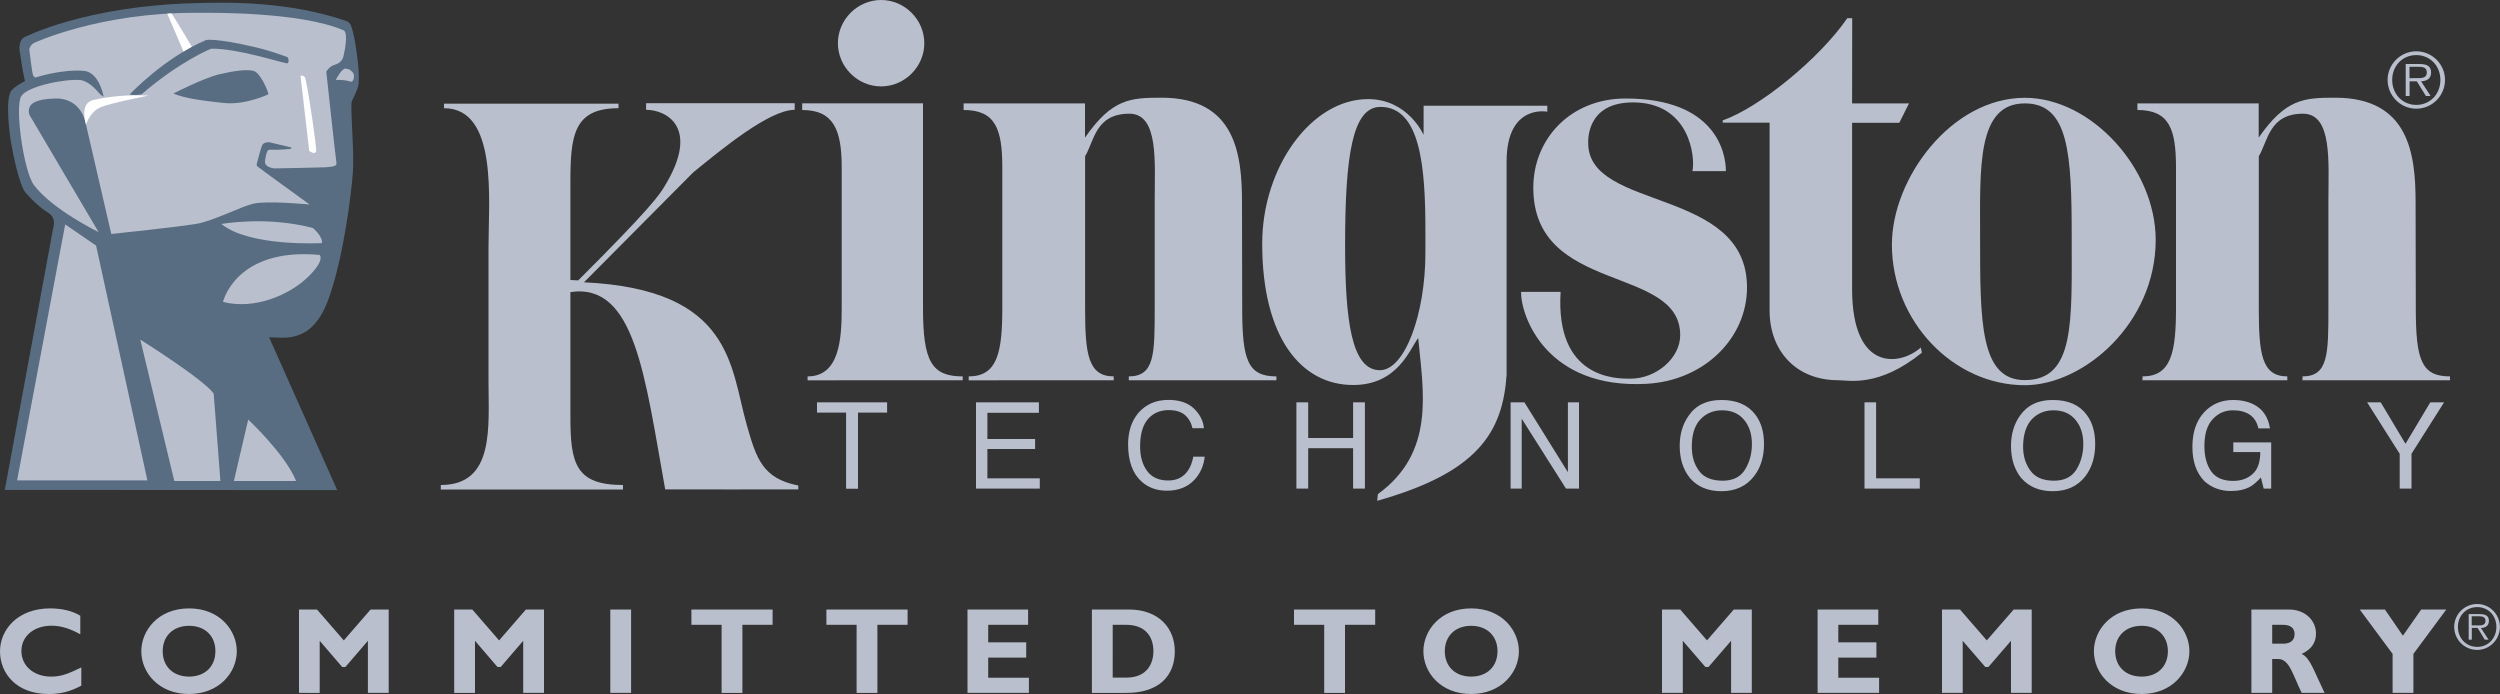 <?xml version="1.0" encoding="UTF-8"?>
<!-- Generator: Adobe Illustrator 27.0.0, SVG Export Plug-In . SVG Version: 6.00 Build 0)  -->
<svg xmlns="http://www.w3.org/2000/svg" xmlns:xlink="http://www.w3.org/1999/xlink" version="1.1" id="Livello_1" x="0px" y="0px" viewBox="0 0 2500 694" style="enable-background:new 0 0 2500 694;" xml:space="preserve">
<rect x="0" y="0" width="2500" height="694" fill="#333333" stroke="none"/>
<style type="text/css">
	.st0{fill:#B9BFCD;}
	.st1{fill:#586D82;}
	.st2{fill:#FFFEFF;}
</style>
<path class="st0" d="M570.4,292.1v124.8c0,46.7,5.3,68.1,52.6,68.1v4.5H440.8v-4.5c54.1,0,47.7-58,47.7-104.6V247.2  c0-46.7,9.7-139-44.5-139v-4.5h174.5v4.5c-44.9,0-48.1,27.3-48.1,74V280l7.8,0.4c73-72.8,81.2-85.6,86.1-93.7  c36.5-59.3,2-76.9-18.2-76.9v-6.6h148.6v6.6c-25.4,0-73.1,39.5-101.4,62.5L584,282.3c149.4,7.1,146.2,85,162.9,143.1  c9.4,32.8,15.5,53.1,51.4,60.1v3.9c0,0-133.1,0.1-133.1,0C644.8,376.4,635.1,282.4,570.4,292.1 M923,308c0,53.4,8.6,68.4,39.7,68.4  v3.9H807.6v-3.9c31.7,0,34.1-36.7,34.1-68.4V167.4c0-37.1-7.8-57.4-39.5-57.4v-6.7H923L923,308 M881.1,0c23.6,0,43.2,19.6,43.2,43.2  c0,23.6-19.6,43.2-43.2,43.2c-23.6,0-43.2-19.6-43.2-43.2C837.9,19.6,857.5,0,881.1,0 M1085,137.6c27.1-39,45.5-39.9,76.6-39.9  c74.1,0,80.4,56.8,80.4,104.9l0.2,105.4c0,51.8,5.4,68.4,34.2,68.4v3.9h-147.6v-3.9c25.9,0,25.9-22.5,25.9-68.4V200.8  c0-38.6,4.2-87.1-25.3-87.1c-33.9,0-35.1,27.1-44.3,42.6V308c0,45.3,2.7,68.4,28.6,68.4v3.9H968.7v-3.9c28.8,0,33.6-24.2,33.6-68.4  V167.4c0-38.7-7-57.4-38.7-57.4v-6.6H1085L1085,137.6 M1852.1,103.4h56.9l-9.7,19.4h-47.2V289c0,83.6,48.4,76.7,68.7,58.5l1.1,5.2  c-43.4,35-72.9,27.5-84,27.5c-42,0-68.3-29.6-68.3-69.4V122.7h-46.9v-2.3c36.5-12.7,96.7-61.6,124.6-102.2h4.9L1852.1,103.4"></path>
<path class="st0" d="M1891.9,244.7c0-66.5,59.6-146.9,132.9-146.9c66.9,0,130.9,71.3,130.9,142.1c0,83.4-72,145.3-130.9,145.3  C1953.2,385.2,1891.9,321.1,1891.9,244.7L1891.9,244.7z M2071.7,237.2c0-84.1-3-133.8-46.9-133.8c-48.1,0-44.7,64.1-44.7,133.8  c0,84.1-0.2,142.9,44.7,142.9C2075.2,380.1,2071.7,321.3,2071.7,237.2"></path>
<path class="st0" d="M2258.7,137.6c27.1-39,45.5-39.9,76.5-39.9c74.1,0,80.4,56.8,80.4,104.9l0.2,105.4c0,51.8,5.5,68.4,34.2,68.4  v3.9h-147.5v-3.9c25.9,0,25.9-22.5,25.9-68.4V200.8c0-38.6,4.2-87.1-25.4-87.1c-33.7,0-35,27.1-44.2,42.6V308  c0,45.3,2.7,68.4,28.5,68.4v3.9h-144.8v-3.9c28.8,0,33.5-24.2,33.5-68.4V167.4c0-38.7-6.9-57.4-38.6-57.4v-6.6h121.3L2258.7,137.6   M1418.2,338c-8.4,11.1-20.4,47-65.1,47c-51.8,0-90.9-47.2-90.9-141.4c0-76.5,49.2-144.5,105.8-144.5c40.1,0,55.6,35.8,55.6,35.8  v-29.2h123.7v6c0,0-40.7-8.2-40.7,49.9v213.3c-4,57.9-29.2,97.7-129.4,125.9l0.7-6.7C1435.6,452.2,1423.2,391.5,1418.2,338  L1418.2,338z M1425.4,230.5c0-62.6-4.7-123.6-45-123.6c-28.1,0-35.3,49.2-35.3,138.4c0,74.9,6.3,124.9,34.8,124.9  c25.1,0,45.5-56.7,45.5-117.1V230.5"></path>
<path class="st0" d="M1521,291.9h39.6c-5.3,86.7,55,86.8,69.6,86.8c26.2,0,50-20.6,50-43.6c0-70.5-146.9-40.4-146.9-147.4  c0-48.6,37-89.2,92.3-89.2c89.8,0,100.3,53.9,100.3,72.6h-33.5c3.1-13.4-2.4-68.7-59.4-68.7c-46.7,0-44.8,38.1-44.8,40.7  c0,68.3,158.8,43.6,158.8,144.3c0,50.8-42.8,93.2-100.3,96.4C1547.2,389.3,1521,317.3,1521,291.9 M2387.6,79.9  c0-15.7,12.9-28.6,28.7-28.6c15.8,0,28.7,12.9,28.7,28.6c0,15.9-12.9,28.8-28.7,28.8C2400.5,108.7,2387.6,95.8,2387.6,79.9  L2387.6,79.9z M2440.4,79.9c0-13.9-10.2-24.8-24.1-24.8c-14,0-24.1,10.9-24.1,24.8c0,14.1,10.2,25,24.1,25  C2430.2,104.9,2440.4,94,2440.4,79.9z M2430.6,96h-4.7l-9.1-14.7h-7.2V96h-3.9V64h14c8.6,0,11.4,3.2,11.4,8.5c0,6.3-4.4,8.6-10,8.8  L2430.6,96L2430.6,96z M2415.7,78.1c4.5,0,11.1,0.8,11.1-5.7c0-5-4.1-5.6-8.2-5.6h-9.1v11.4L2415.7,78.1 M817,402.3h70.1v10.3H858  v76.1h-11.9v-76.1H817L817,402.3 M976,488.6v-86.3h62.9v10.5h-51.5V439h47.7v10h-47.7v29.3h52.4v10.3L976,488.6 M1168.5,399.9  c10.9,0,19.4,2.9,25.4,8.6c6,5.8,9.4,12.4,10,19.7h-11.4c-1.3-5.6-3.9-10-7.7-13.3c-3.9-3.2-9.3-4.8-16.2-4.8  c-8.5,0-15.4,3-20.6,8.9c-5.2,6-7.9,15.2-7.9,27.5c0,10.1,2.4,18.3,7.1,24.6c4.7,6.3,11.8,9.4,21.1,9.4c8.6,0,15.2-3.3,19.7-10  c2.4-3.5,4.2-8.1,5.3-13.8h11.4c-1,9.1-4.4,16.7-10.1,22.9c-6.8,7.4-16.1,11.1-27.7,11.1c-10.1,0-18.5-3-25.3-9.1  c-9-8-13.5-20.5-13.5-37.2c0-12.7,3.4-23.2,10.1-31.3C1145.7,404.4,1155.7,399.9,1168.5,399.9 M1296.4,488.6v-86.3h11.8v35.7h44.9  v-35.7h11.8v86.3h-11.8v-40.4h-44.9v40.4L1296.4,488.6 M1510.6,488.6v-86.3h13.8l43.5,69.9v-69.9h11.1v86.3h-13l-44.3-69.9v69.9  H1510.6 M1699,470.8c-4.9-6.6-7.2-14.6-7.2-24.2c0-11.9,2.8-21,8.5-27.1c5.6-6.1,13-9.2,21.8-9.2c9.2,0,16.6,3.1,21.8,9.3  c5.3,6.2,8,14.3,8,24.5c0,9.6-2.3,18.1-6.9,25.5c-4.5,7.4-12.1,11.1-22.3,11.1C1711.7,480.7,1703.8,477.4,1699,470.8L1699,470.8z   M1688.5,415.9c-5.8,8.3-8.8,18.3-8.8,30c0,12.9,3.4,23.6,10.2,32.1c7.5,8.7,18,13.2,31.4,13.2c14.1,0,25.1-5,32.8-15.1  c6.6-8.5,9.9-19.2,9.9-32.1c0-11.9-2.8-21.7-8.6-29.3c-7.4-9.8-18.7-14.7-33.9-14.7C1706.8,399.9,1695.8,405.2,1688.5,415.9   M1864.5,488.6v-86.3h11.6v76h43.7v10.3H1864.5 M2030.5,470.8c-4.9-6.6-7.4-14.6-7.4-24.2c0-11.9,3-21,8.5-27.1  c5.8-6.1,13-9.2,21.9-9.2c9.3,0,16.5,3.1,21.8,9.3c5.3,6.2,8,14.3,8,24.5c0,9.6-2.4,18.1-6.9,25.5c-4.7,7.4-12.1,11.1-22.4,11.1  C2043.2,480.7,2035.4,477.4,2030.5,470.8L2030.5,470.8z M2019.8,415.9c-5.8,8.3-8.8,18.3-8.8,30c0,12.9,3.4,23.6,10.2,32.1  c7.7,8.7,18,13.2,31.4,13.2c14.3,0,25.1-5,32.9-15.1c6.4-8.5,9.7-19.2,9.7-32.1c0-11.9-2.8-21.7-8.6-29.3  c-7.2-9.8-18.5-14.7-33.7-14.7C2038.2,399.9,2027.2,405.2,2019.8,415.9 M2233.2,400c8.1,0,15.2,1.6,21,4.7  c8.6,4.5,14,12.4,15.8,23.7h-11.6c-1.4-6.3-4.4-10.9-8.8-13.8c-4.4-2.9-10-4.3-16.8-4.3c-8,0-14.7,3-20.2,9  c-5.5,6-8.2,14.9-8.2,26.8c0,10.2,2.2,18.6,6.7,25.1c4.5,6.5,11.9,9.7,22.1,9.7c7.8,0,14.3-2.3,19.3-6.8c5.2-4.5,7.7-11.8,7.8-22  h-27v-9.7h37.9v46.2h-7.5l-2.8-11.1c-4.1,4.4-7.5,7.4-10.5,9.1c-5.2,2.9-11.8,4.4-19.6,4.4c-10.3,0-19.1-3.3-26.5-9.9  c-8-8.3-11.9-19.7-11.9-34.2c0-14.5,3.8-25.9,11.6-34.5C2211.7,404.1,2221.3,400,2233.2,400 M2399.7,453.8l-32.6-51.5h13.6  l24.8,41.5l24.8-41.5h13.8l-32.6,51.5v34.8h-11.8L2399.7,453.8"></path>
<g>
	<path class="st1" d="M24.3,78.1c-1.7-6.9-4-23.5-4-23.5c-3.2-13.5,3.5-17.1,3.5-17.1S84.5,5.8,196.1,3.1   c33.6-0.9,92-1.9,150.3,17.9c3.9,1.6,4.9,4.7,6.4,10.5c1.9,7.2,2.8,13.6,3.7,20c2.1,15,2.7,23.5,2.2,31.9   c-0.3,5.9-6.9,16.4-7.2,19.4c-0.9,10.2,2.8,50,1.4,69.4c-1.4,19.5-9,84.7-24.6,127.4c-16.4,45.1-44.8,37.7-59.2,37.7l68.1,152.8   L4.8,489.9L54,223.7c0,0,0.8-6.7-5.2-10.5c-13.2-8.2-23.8-21.3-23.8-21.3s-6.7-7.6-14.3-51.3c0,0-6.4-41.1,0.7-50   c3.3-4.2,11.2-8.2,13.6-9.6L24.3,78.1"></path>
	<path class="st0" d="M221.4,224c0,0,44.7-8.3,91.5,4c0,0,10,8.3,9,15.1C321.9,243.1,249.8,247.1,221.4,224 M223,301.9   c0,0,12.6-54.6,96.6-47c0,0,5.8,4.7-10.5,21C289.8,295.2,254.3,310,223,301.9 M290.2,147.2l-21.1-5c0,0-5.4-0.1-6.8,2.8   c-1.5,2.9-5.6,19.2-5.6,19.2s-0.3,1.2,0.8,2.3c1.1,1.1,52.1,38,52.1,38s-43-4.1-56.3-0.8c-13.3,3.2-39.9,17.3-57.1,20.2   c-17.3,2.9-80.9,9.7-84.9,10.1L86,124.6c0,0-3.4-26.9-31.1-26.1c-20.9,0.6-24.1,6.1-25.2,8.4c-2.1,4.5,0,8.4,0,8.4l68.9,116.8   c0,0-46.3-22.5-64.7-47.1C23.8,171.7,14.5,107,21.3,96.1c6-9.8,43.7-17.6,59.7-16c7.8,1.5,14.6,8.8,19.3,14.3   c1.4,1.7,2.3,0.7,3.4,2.5c0,0-4.2-25-20.2-26.1c-23.1-1.6-47.9,6.7-47.9,6.7s-1.9-0.2-2.7-2.8c-1.1-3.6-3.6-25.4-3.6-25.4   s1-4.5,4.6-6.3c0,0,65.1-30.6,163-30.2c11.5,0,103.5-1.4,147.1,17.7c3.8,3,1.4,17.7-0.6,26c-1.5,6.3-7.6,7.9-7.6,7.9   c-6.7,1.7-9.5,7.3-9.5,7.3s9.4,87.2,10.1,90.8c0.7,3.6-2.5,4.2-11.5,4.8c-4,0.3-50.7,1.1-50.7,1.1s-9.6-1-9.2-6.7   c0.3-4.2,1.7-12,4.2-12h9C278.2,149.6,297.1,149.5,290.2,147.2 M206.2,40c-42,17.6-76.5,54.4-76.5,54.4c3.6,1.4,11.8,0,11.8,0   C179.3,61.6,211,48.7,211,48.7c26.9-0.6,74.1,15.3,76.6,14.6c1.3-0.4,1.5-5.7-0.7-6.4c-5.1-1.7-15.3-6-34.6-10.4   C215.4,38,206.2,40,206.2,40 M173.4,93.5c11.6,5.1,32,7.5,50.7,9.5c21.6,2.2,44.3-8.7,44.3-8.7c-0.3-3.2-7.9-21.6-14.8-23.4   c-6.8-1.8-19.7-0.1-34.8,3.5C203.6,78.1,173.4,93.5,173.4,93.5 M345.7,68.6c4.1,0.6,3.9,1.1,6.5,3.2c2.6,2.2,2,7.6,0.2,9.4   c-1.7,1.7-3.4-1.7-16.6-1.3C335.8,79.9,341.8,68,345.7,68.6 M65.2,224.4l30.9,21.2l51.3,234.8H17.1L65.2,224.4 M140.3,339.6   c0,0,63.3,39.7,73.4,54l6.7,87.4h-46.1L140.3,339.6 M248.2,419.6c0,0,37,34.4,47.9,61.4h-62.2L248.2,419.6"></path>
	<path class="st2" d="M300.5,75.8c0,0,4-1.2,5,3.1c4.6,21.1,10.7,67.3,10.7,70.8c0,6.7-7,1.1-7,1.1L300.5,75.8 M167.3,13.8   c0,0,1.4-0.4,4.1-0.4c0.7,0,20.4,33.3,20.4,33.3c-0.5,0.4-7.2,4.1-8.3,4.8L167.3,13.8 M86,124.6c0,0-7.1-21.3,7.3-24.6   c14.5-3.3,33.3-5.6,55.5-4.4c0,0-36.6,7-47.8,11.5C89.9,111.5,86,124.6,86,124.6"></path>
</g>
<g>
	<path class="st0" d="M81.3,685.7c-11.6,6-20.4,8.3-32.8,8.3C16.1,694,0,673,0,651.4c0-22.2,18.2-43,50.1-43c11.6,0,22,2.4,30.2,7.3   v18.6c-9.2-5.1-18.5-8.6-28.7-8.6c-17.7,0-30.2,10.5-30.2,25.3c0,14.9,12.4,25.6,29.7,25.6c10.9,0,18.2-3.4,30.2-9.2L81.3,685.7    M189.1,694c-30.6,0-47.8-21.5-47.8-42.8c0-20.2,16.4-42.8,47.8-42.8c31.4,0,47.7,22.7,47.7,42.8C236.8,672.6,219.1,694,189.1,694z    M189.1,625.8c-15.9,0-26.4,10.2-26.4,25.4c0,15.3,10.5,25.4,26.4,25.4c15.8,0,26.3-10.1,26.3-25.4   C215.5,635.9,204.9,625.8,189.1,625.8 M370.6,609.5h18.1v83.4h-20.8v-52.1L345.4,667h-3.2l-22.5-26.2v52.1H299v-83.4H317l26.8,30.9   L370.6,609.5 M525.9,609.5H544v83.4h-20.8v-52.1L500.7,667h-3.2L475,640.8v52.1h-20.8v-83.4h18.1l26.8,30.9L525.9,609.5    M610.3,609.5h20.8v83.4h-20.8V609.5z M772.6,624.8h-30.2v68.1h-20.8v-68.1h-30.2v-15.3h81.2V624.8 M907.6,624.8h-30.2v68.1h-20.8   v-68.1h-30.2v-15.3h81.2L907.6,624.8 M1029,692.9h-61.5v-83.4h60.6v15.3h-39.9v17.5h38v15.3h-38v20.1h40.7V692.9 M1128.7,609.5   c30.4,0,46.1,18.9,46.1,41.8c0,24-15.2,41.6-48.4,41.6h-34.5v-83.4H1128.7z M1112.7,677.6h13.6c20.9,0,27.1-14.2,27.1-26.4   c0-14.3-7.7-26.4-27.4-26.4h-13.3V677.6 M1375.2,624.8H1345v68.1h-20.8v-68.1H1294v-15.3h81.2L1375.2,624.8 M1471.2,694   c-30.6,0-47.8-21.5-47.8-42.8c0-20.2,16.4-42.8,47.8-42.8c31.4,0,47.7,22.7,47.7,42.8C1518.9,672.6,1501.1,694,1471.2,694z    M1471.2,625.8c-15.9,0-26.4,10.2-26.4,25.4c0,15.3,10.5,25.4,26.4,25.4c15.8,0,26.3-10.1,26.3-25.4   C1497.5,635.9,1486.9,625.8,1471.2,625.8 M1733.8,609.5h18v83.4h-20.7v-52.1l-22.6,26.2h-3.1l-22.6-26.2v52.1H1662v-83.4h18.2   l26.8,30.9L1733.8,609.5 M1879.1,692.9h-61.5v-83.4h60.7v15.3h-40v17.5h38.1v15.3h-38.1v20.1h40.8L1879.1,692.9 M2013.7,609.5h18   v83.4h-20.7v-52.1l-22.6,26.2h-3.1l-22.6-26.2v52.1h-20.7v-83.4h18l26.8,30.9L2013.7,609.5 M2141.7,694   c-30.6,0-47.8-21.5-47.8-42.8c0-20.2,16.3-42.8,47.8-42.8c31.4,0,47.7,22.7,47.7,42.8C2189.3,672.6,2171.6,694,2141.7,694z    M2141.7,625.8c-16,0-26.5,10.2-26.5,25.4c0,15.3,10.5,25.4,26.5,25.4c15.7,0,26.2-10.1,26.2-25.4   C2167.8,635.9,2157.3,625.8,2141.7,625.8 M2288.7,609.5c17.1,0,27.3,11.5,27.3,24c0,9.2-4.7,16-14.3,20.4   c8.5,4.3,11.1,14.6,22.9,39h-22.9c-8.9-17.9-12.2-33.9-23.5-33.9h-6v33.9h-20.8v-83.4L2288.7,609.5L2288.7,609.5z M2272.2,643.7h11   c5.8,0,11.4-2.4,11.4-9.5c0-6.2-4.1-9.4-11.9-9.4h-10.5L2272.2,643.7 M2392.6,653.9l-32.9-44.4h25.2l18,26.2l18.3-26.2h25.1   l-32.9,44.4v39h-20.8L2392.6,653.9 M2454.2,626.9c0-12.6,10.2-22.9,23-22.9c12.5,0,22.7,10.3,22.7,22.9c0,12.7-10.2,23-22.7,23   C2464.4,649.9,2454.2,639.6,2454.2,626.9z M2496.4,626.9c0-11.1-8-19.8-19.1-19.8c-11.3,0-19.4,8.7-19.4,19.8   c0,11.3,8.2,20,19.4,20C2488.4,646.8,2496.4,638.1,2496.4,626.9z M2488.6,639.7h-3.8l-7.2-11.8h-5.8v11.8h-3.1v-25.6h11.1   c6.9,0,9.1,2.6,9.1,6.8c0,5-3.5,6.9-8,7.1L2488.6,639.7L2488.6,639.7z M2476.6,625.4c3.6,0,8.9,0.6,8.9-4.6c0-4-3.3-4.5-6.4-4.5   h-7.4v9.1L2476.6,625.4"></path>
</g>
</svg>
